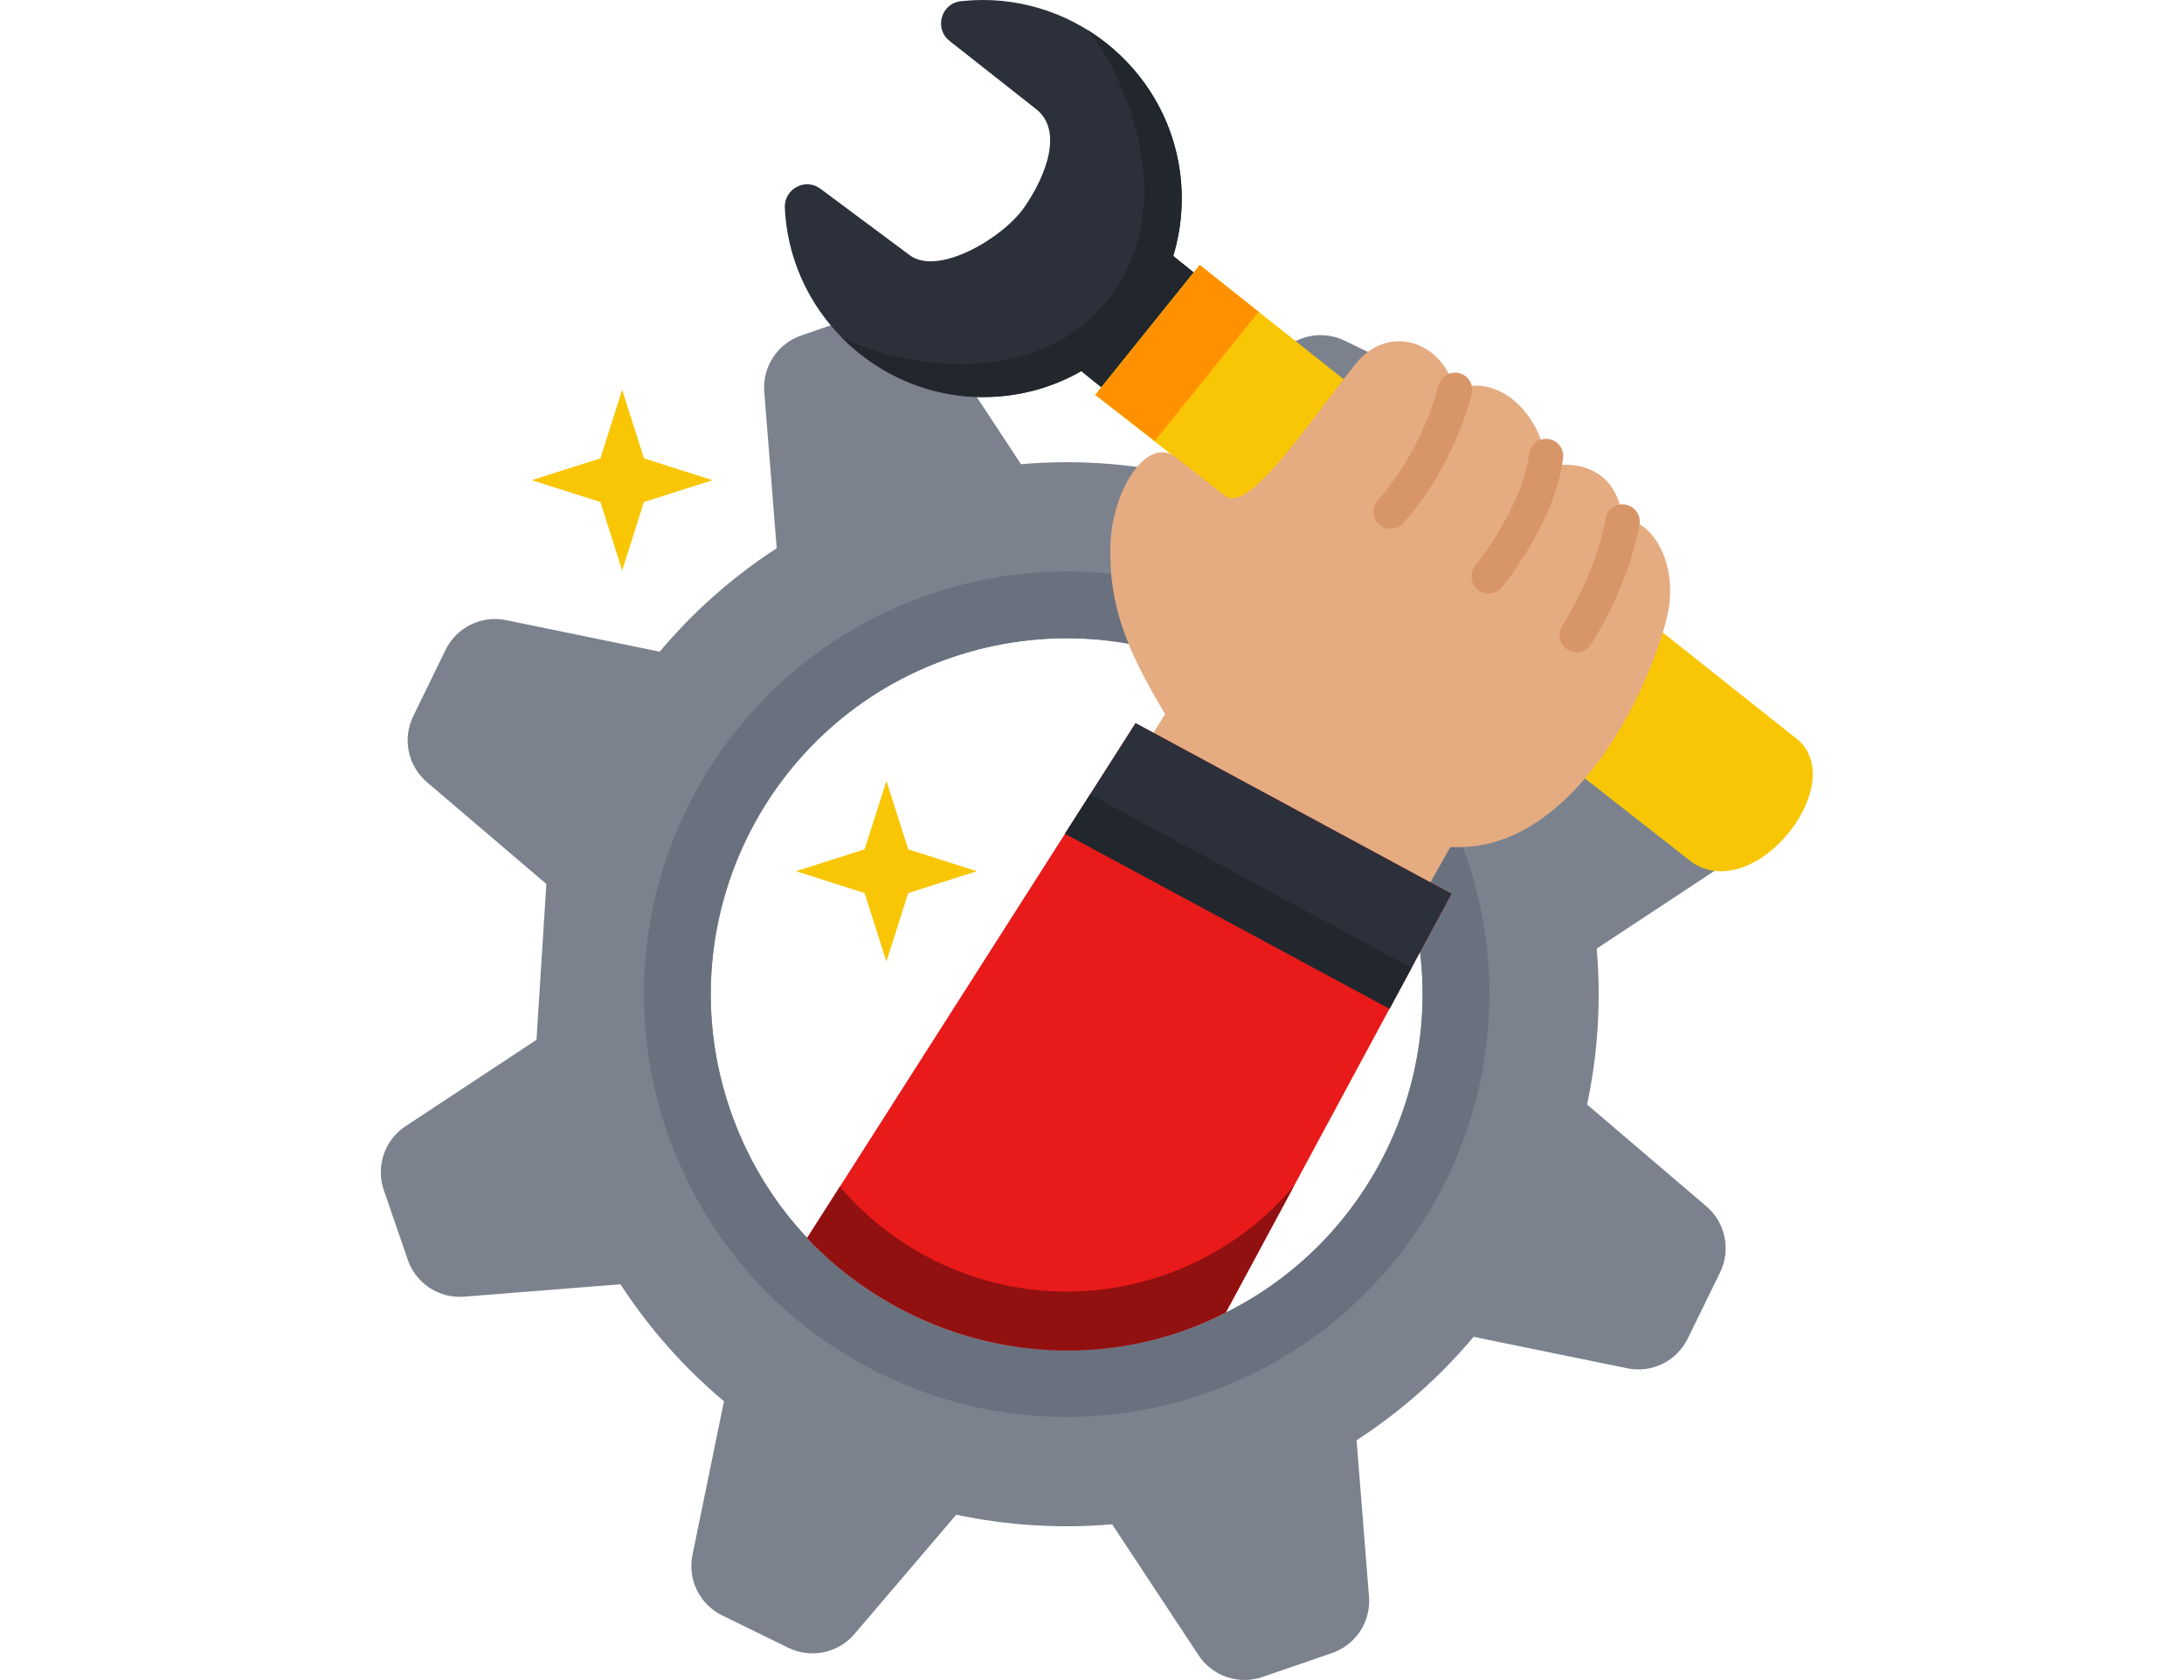 <svg width="130" height="100" viewBox="0 0 130 100" fill="none" xmlns="http://www.w3.org/2000/svg">
<path d="M31.933 61.892L24.14 67.034C22.891 67.857 22.36 69.424 22.844 70.834L24.27 74.978C24.754 76.394 26.139 77.299 27.628 77.18L36.935 76.441C38.653 79.09 40.735 81.427 43.093 83.405L41.219 92.551C40.917 94.014 41.646 95.497 42.989 96.153L46.929 98.079C48.272 98.735 49.891 98.397 50.859 97.262L56.918 90.157C59.927 90.797 63.05 91 66.199 90.729L71.342 98.522C72.165 99.771 73.726 100.302 75.142 99.818L79.286 98.392C80.701 97.907 81.607 96.523 81.488 95.034L80.748 85.727C83.398 84.009 85.735 81.927 87.713 79.569L96.859 81.443C98.327 81.745 99.805 81.016 100.461 79.673L102.387 75.733C103.043 74.39 102.705 72.771 101.57 71.803L94.47 65.744C95.11 62.735 95.313 59.612 95.042 56.462L102.835 51.32C104.084 50.497 104.615 48.93 104.131 47.52L102.705 43.376C102.22 41.96 100.836 41.055 99.347 41.174L90.04 41.913C88.322 39.264 86.24 36.927 83.882 34.949L85.756 25.803C86.058 24.34 85.329 22.857 83.986 22.201L80.046 20.28C78.703 19.624 77.084 19.962 76.116 21.097L70.057 28.203C67.048 27.562 63.925 27.354 60.776 27.63L55.638 19.838C54.815 18.588 53.248 18.057 51.838 18.541L47.694 19.968C46.279 20.452 45.373 21.837 45.493 23.325L46.232 32.632C43.582 34.35 41.245 36.432 39.267 38.79L30.121 36.911C28.658 36.609 27.175 37.338 26.519 38.686L24.598 42.627C23.942 43.97 24.276 45.589 25.416 46.557L32.521 52.616M70.385 79.215C59.318 83.015 47.268 77.133 43.468 66.066C39.663 55.005 45.55 42.949 56.611 39.15C67.673 35.344 79.728 41.232 83.528 52.298C87.333 63.36 81.446 75.415 70.385 79.215Z" fill="#7B828E"/>
<path d="M87.281 51.002C82.763 37.864 68.448 30.873 55.31 35.386C42.172 39.904 35.181 54.214 39.699 67.357C44.217 80.496 58.527 87.486 71.67 82.968C84.809 78.45 91.799 64.14 87.286 50.997L87.281 51.002ZM70.374 79.21C59.308 83.01 47.257 77.128 43.457 66.061C39.652 55 45.539 42.944 56.601 39.144C67.662 35.339 79.718 41.226 83.518 52.293C87.323 63.354 81.436 75.41 70.374 79.21Z" fill="#69717F"/>
<path d="M38.33 27.281L42.416 28.583L38.33 29.879L37.034 33.96L35.738 29.879L31.651 28.583L35.738 27.281L37.034 23.2L38.33 27.281Z" fill="#F9C605"/>
<path d="M54.061 50.554L58.142 51.856L54.061 53.157L52.764 57.238L51.463 53.157L47.382 51.856L51.463 50.554L52.764 46.479L54.061 50.554Z" fill="#F9C605"/>
<path d="M65.559 23.044L71.051 16.215L69.838 15.236C70.317 13.654 70.473 11.941 70.234 10.192C69.364 3.92 63.607 -0.588 57.303 0.062C57.267 0.062 57.231 0.073 57.189 0.073C55.997 0.208 55.586 1.739 56.549 2.457L61.629 6.46C63.326 7.725 62.264 10.463 60.989 12.311C59.719 14.164 55.846 16.454 54.149 15.189L48.834 11.233C47.934 10.562 46.664 11.249 46.716 12.368C46.731 12.659 46.752 12.956 46.789 13.253C47.554 19.515 53.202 24.111 59.49 23.591C61.265 23.445 62.91 22.914 64.357 22.086L65.549 23.044H65.559Z" fill="#2B303A"/>
<path d="M69.833 15.241C70.312 13.659 70.468 11.946 70.228 10.197C69.734 6.59 67.615 3.571 64.716 1.775C66.402 3.519 70.692 11.931 65.908 17.886C61.124 23.835 52.119 21.3 50.042 20.02C52.431 22.482 55.856 23.903 59.5 23.596C61.275 23.45 62.92 22.919 64.367 22.091L65.559 23.049L71.051 16.22L69.838 15.241H69.833Z" fill="#21272D"/>
<path d="M71.41 15.772L106.749 43.819C110.408 46.338 104.526 53.927 100.716 51.325L65.195 23.507L71.41 15.777V15.772Z" fill="#F9C605"/>
<path d="M68.74 26.245L74.918 18.562L71.415 15.772L65.195 23.502L68.74 26.245Z" fill="#FF9100"/>
<path d="M66.1 32.367C66.22 29.134 68.302 25.886 70.01 27.234C70.561 27.672 72.716 29.363 72.94 29.53C74.351 30.55 77.75 25.36 80.686 21.66C82.544 19.312 85.782 20.166 86.61 23.2C89.254 22.117 91.867 24.767 92.07 27.812C93.902 27.318 96.375 27.974 96.578 31.04C97.947 30.618 100.107 33.267 99.196 36.859C98.082 41.242 93.626 50.773 86.329 50.419L79.374 62.766L61.822 54.474L69.354 42.507C67.157 38.837 65.96 36.089 66.1 32.367Z" fill="#E5AB81"/>
<path d="M82.768 30.446C82.768 30.446 85.418 27.724 86.61 23.2" stroke="#D89568" stroke-width="2.04" stroke-linecap="round" stroke-linejoin="round"/>
<path d="M88.609 34.314C88.609 34.314 91.612 30.639 92.028 27.141" stroke="#D89568" stroke-width="2.04" stroke-linecap="round" stroke-linejoin="round"/>
<path d="M93.85 37.796C93.85 37.796 95.953 34.595 96.583 31.04" stroke="#D89568" stroke-width="2.04" stroke-linecap="round" stroke-linejoin="round"/>
<path d="M91.549 48.873C89.946 49.888 88.51 50.252 87.578 50.377C89.03 50.221 90.352 49.675 91.549 48.873Z" fill="#E5AB81"/>
<path d="M48.043 73.687L67.594 43.043L86.396 53.199L72.966 78.117C64.445 82.458 54.331 80.329 48.043 73.687Z" fill="#E81A1A"/>
<path d="M69.239 75.915C62.15 78.351 54.571 76.024 49.995 70.632L48.043 73.687C54.331 80.329 64.445 82.453 72.966 78.117L77.037 70.564C75.038 72.948 72.394 74.832 69.239 75.915Z" fill="#911010"/>
<path d="M82.711 60.039L86.396 53.199L67.594 43.043L63.394 49.623L82.711 60.039Z" fill="#2B303A"/>
<path d="M63.394 49.623L82.711 60.039L84.017 57.618L64.888 47.285L63.394 49.623Z" fill="#21272D"/>
</svg>

